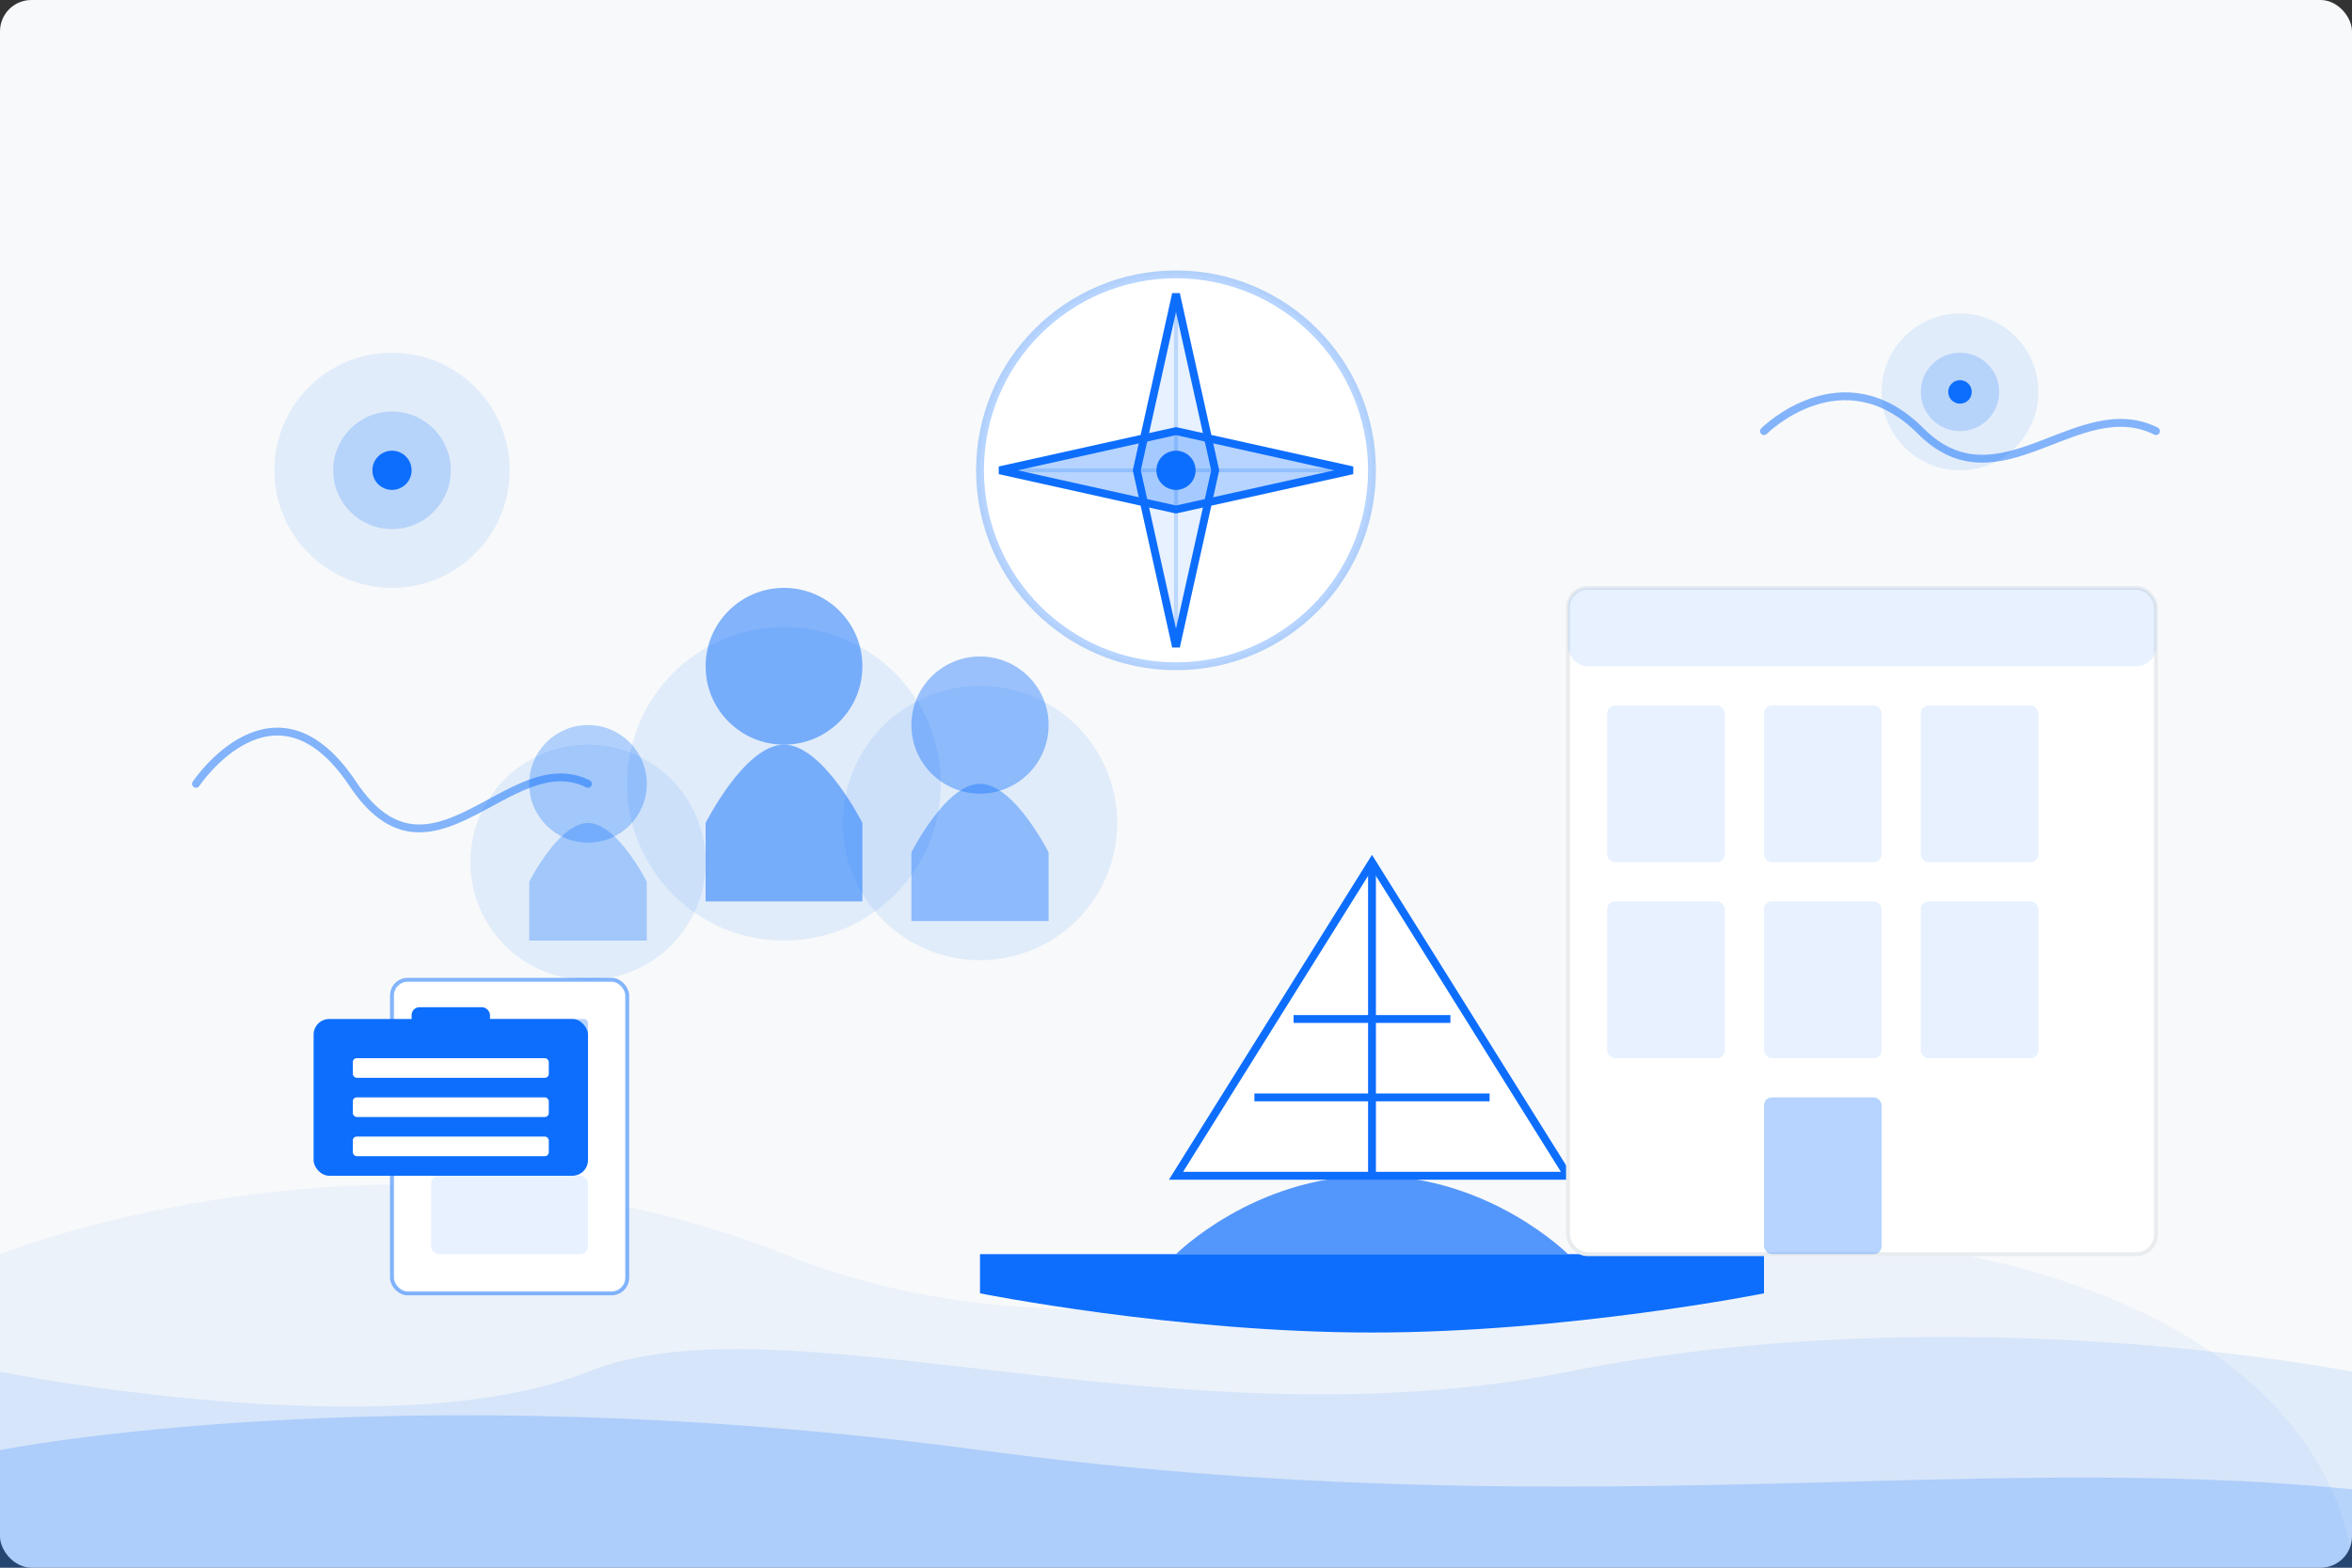 <svg width="600" height="400" viewBox="0 0 600 400" fill="none" xmlns="http://www.w3.org/2000/svg">
  <rect x="0" y="0" width="600" height="400" fill="#333333" stroke="none"/>
  <rect width="600" height="400" rx="8" fill="#F8F9FA"/>
  
  <!-- Background Elements -->
  <path d="M0 320C0 320 100 280 200 320C300 360 400 300 500 320C600 340 600 400 600 400H0V320Z" fill="#0D6EFD" fill-opacity="0.05"/>
  <path d="M600 350C600 350 500 330 400 350C300 370 200 330 150 350C100 370 0 350 0 350V400H600V350Z" fill="#0D6EFD" fill-opacity="0.1"/>
  <path d="M0 370C0 370 100 350 250 370C400 390 500 370 600 380V400H0V370Z" fill="#0D6EFD" fill-opacity="0.2"/>
  
  <!-- Boat Illustration -->
  <path d="M300 320C300 320 320 300 350 300C380 300 400 320 400 320L300 320Z" fill="#0D6EFD" fill-opacity="0.7"/>
  <path d="M250 320H450V330C450 330 400 340 350 340C300 340 250 330 250 330V320Z" fill="#0D6EFD"/>
  <path d="M300 300L350 220L400 300H300Z" fill="white" stroke="#0D6EFD" stroke-width="2"/>
  <path d="M350 220V300" stroke="#0D6EFD" stroke-width="2"/>
  <path d="M330 260H370" stroke="#0D6EFD" stroke-width="2"/>
  <path d="M320 280H380" stroke="#0D6EFD" stroke-width="2"/>
  
  <!-- People -->
  <circle cx="200" cy="200" r="40" fill="#0D6EFD" fill-opacity="0.1"/>
  <circle cx="200" cy="170" r="20" fill="#0D6EFD" fill-opacity="0.5"/>
  <path d="M180 210C180 210 190 190 200 190C210 190 220 210 220 210V230H180V210Z" fill="#0D6EFD" fill-opacity="0.5"/>
  
  <circle cx="150" cy="220" r="30" fill="#0D6EFD" fill-opacity="0.1"/>
  <circle cx="150" cy="200" r="15" fill="#0D6EFD" fill-opacity="0.3"/>
  <path d="M135 225C135 225 142.5 210 150 210C157.5 210 165 225 165 225V240H135V225Z" fill="#0D6EFD" fill-opacity="0.3"/>
  
  <circle cx="250" cy="210" r="35" fill="#0D6EFD" fill-opacity="0.1"/>
  <circle cx="250" cy="185" r="17.5" fill="#0D6EFD" fill-opacity="0.4"/>
  <path d="M232.5 217.5C232.5 217.5 241.25 200 250 200C258.75 200 267.5 217.5 267.5 217.5V235H232.5V217.5Z" fill="#0D6EFD" fill-opacity="0.4"/>
  
  <!-- Office Building -->
  <rect x="400" y="150" width="150" height="170" rx="5" fill="white" stroke="#E9ECEF"/>
  <rect x="400" y="150" width="150" height="20" rx="5" fill="#0D6EFD" fill-opacity="0.1"/>
  <rect x="410" y="180" width="30" height="40" rx="2" fill="#0D6EFD" fill-opacity="0.1"/>
  <rect x="450" y="180" width="30" height="40" rx="2" fill="#0D6EFD" fill-opacity="0.1"/>
  <rect x="490" y="180" width="30" height="40" rx="2" fill="#0D6EFD" fill-opacity="0.1"/>
  <rect x="410" y="230" width="30" height="40" rx="2" fill="#0D6EFD" fill-opacity="0.1"/>
  <rect x="450" y="230" width="30" height="40" rx="2" fill="#0D6EFD" fill-opacity="0.1"/>
  <rect x="490" y="230" width="30" height="40" rx="2" fill="#0D6EFD" fill-opacity="0.1"/>
  <rect x="450" y="280" width="30" height="40" rx="2" fill="#0D6EFD" fill-opacity="0.3"/>
  
  <!-- Documents and Briefcase -->
  <rect x="100" y="250" width="60" height="80" rx="4" fill="white" stroke="#0D6EFD" stroke-opacity="0.5"/>
  <rect x="110" y="260" width="40" height="5" rx="1" fill="#0D6EFD" fill-opacity="0.3"/>
  <rect x="110" y="270" width="40" height="5" rx="1" fill="#0D6EFD" fill-opacity="0.3"/>
  <rect x="110" y="280" width="30" height="5" rx="1" fill="#0D6EFD" fill-opacity="0.3"/>
  <rect x="110" y="300" width="40" height="20" rx="2" fill="#0D6EFD" fill-opacity="0.1"/>
  
  <rect x="80" y="260" width="70" height="40" rx="4" fill="#0D6EFD"/>
  <rect x="105" y="257" width="20" height="6" rx="2" fill="#0D6EFD"/>
  <rect x="90" y="270" width="50" height="5" rx="1" fill="white"/>
  <rect x="90" y="280" width="50" height="5" rx="1" fill="white"/>
  <rect x="90" y="290" width="50" height="5" rx="1" fill="white"/>
  
  <!-- Decorative Elements -->
  <circle cx="100" cy="120" r="30" fill="#0D6EFD" fill-opacity="0.1"/>
  <circle cx="100" cy="120" r="15" fill="#0D6EFD" fill-opacity="0.2"/>
  <circle cx="100" cy="120" r="5" fill="#0D6EFD"/>
  
  <circle cx="500" cy="100" r="20" fill="#0D6EFD" fill-opacity="0.1"/>
  <circle cx="500" cy="100" r="10" fill="#0D6EFD" fill-opacity="0.2"/>
  <circle cx="500" cy="100" r="3" fill="#0D6EFD"/>
  
  <path d="M50 200C50 200 70 170 90 200C110 230 130 190 150 200" stroke="#0D6EFD" stroke-opacity="0.5" stroke-width="2" stroke-linecap="round" stroke-linejoin="round"/>
  
  <path d="M450 110C450 110 470 90 490 110C510 130 530 100 550 110" stroke="#0D6EFD" stroke-opacity="0.5" stroke-width="2" stroke-linecap="round" stroke-linejoin="round"/>
  
  <!-- Compass -->
  <circle cx="300" cy="120" r="50" fill="white" stroke="#0D6EFD" stroke-opacity="0.3" stroke-width="2"/>
  <circle cx="300" cy="120" r="5" fill="#0D6EFD"/>
  <path d="M300 75L310 120L300 165L290 120L300 75Z" fill="#0D6EFD" fill-opacity="0.1" stroke="#0D6EFD" stroke-width="2"/>
  <path d="M255 120L300 110L345 120L300 130L255 120Z" fill="#0D6EFD" fill-opacity="0.3" stroke="#0D6EFD" stroke-width="2"/>
  <line x1="300" y1="75" x2="300" y2="165" stroke="#0D6EFD" stroke-opacity="0.2" stroke-width="1"/>
  <line x1="255" y1="120" x2="345" y2="120" stroke="#0D6EFD" stroke-opacity="0.2" stroke-width="1"/>
</svg> 